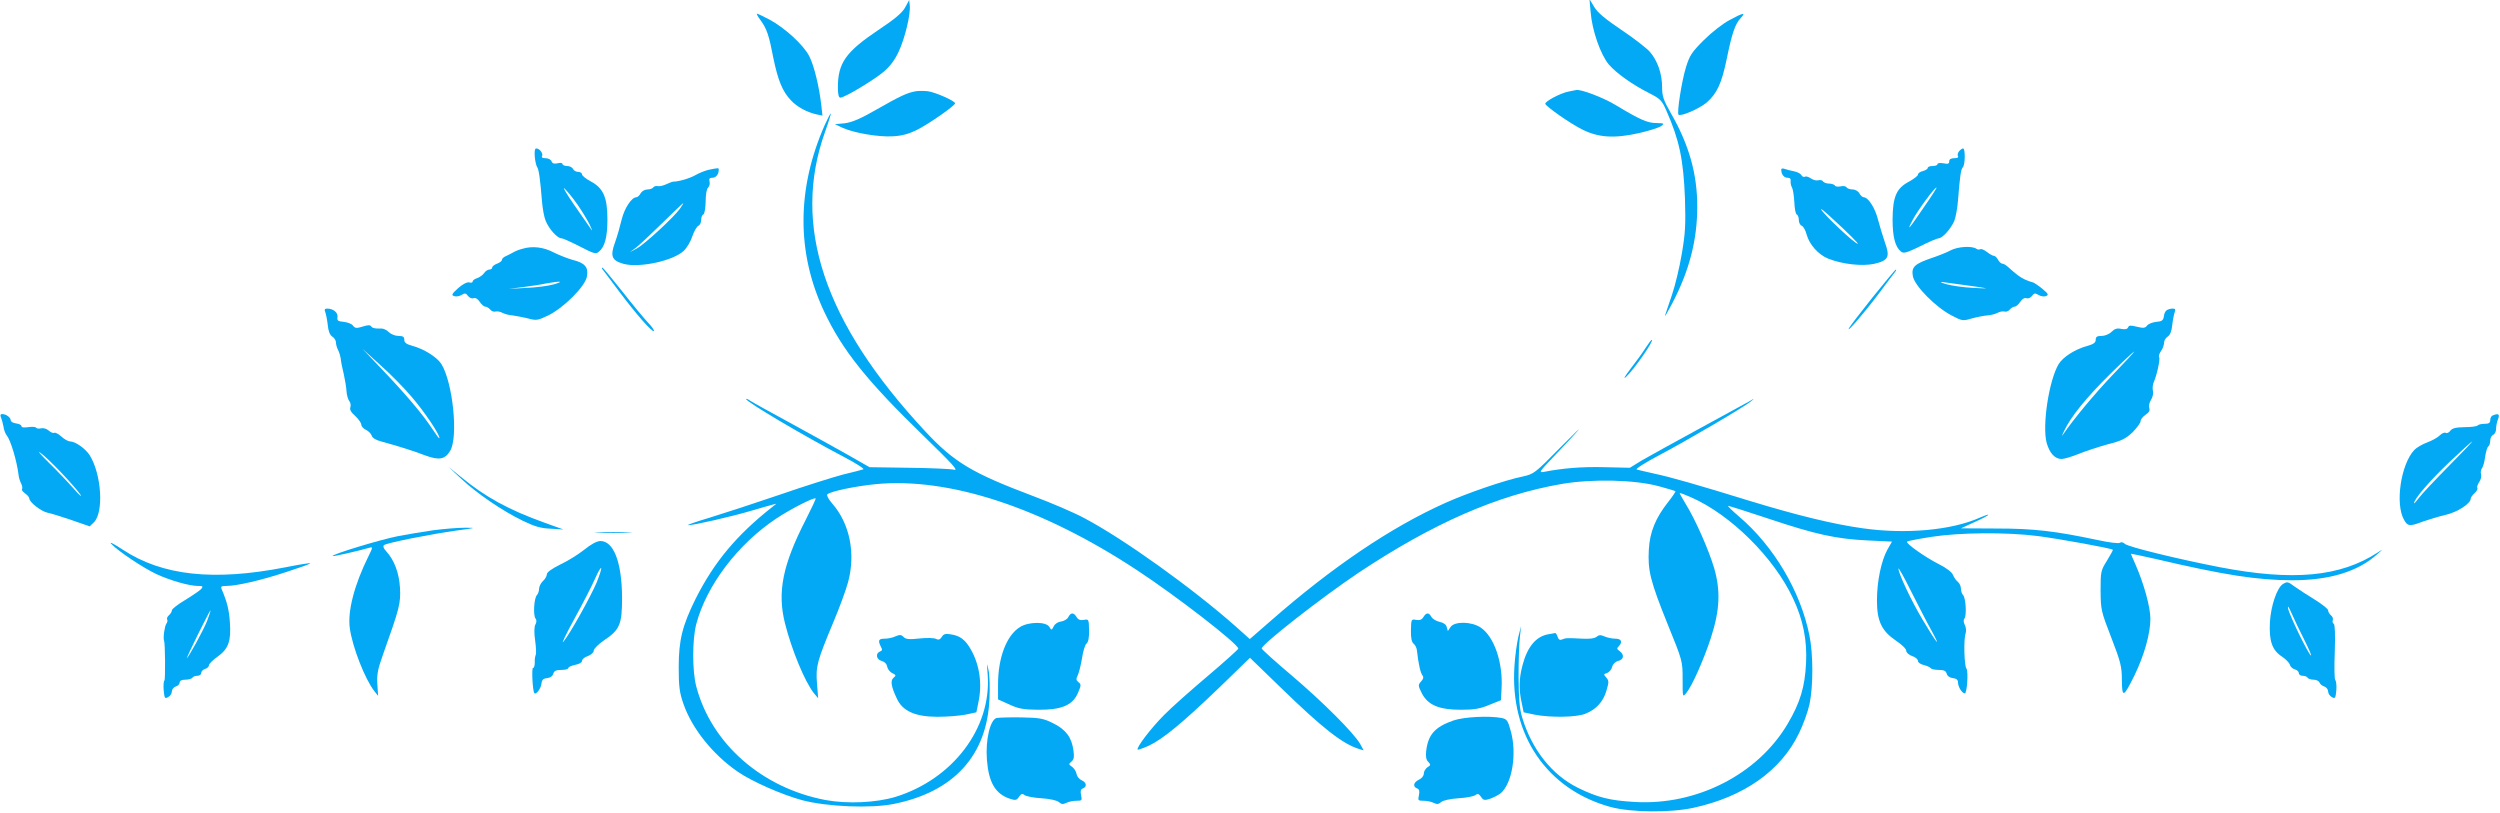 <?xml version="1.0" standalone="no"?>
<!DOCTYPE svg PUBLIC "-//W3C//DTD SVG 20010904//EN"
 "http://www.w3.org/TR/2001/REC-SVG-20010904/DTD/svg10.dtd">
<svg version="1.0" xmlns="http://www.w3.org/2000/svg"
 width="1280pt" height="416pt" viewBox="0 0 1280 416"
 preserveAspectRatio="xMidYMid meet">
<g transform="translate(0,416) scale(0.1,-0.1)"
fill="#03a9f4" stroke="none">
<path d="M4635 4123 c-15 -28 -51 -59 -140 -118 -165 -111 -205 -168 -205
-292 0 -37 4 -53 13 -53 21 0 173 91 223 134 31 26 56 60 75 101 32 68 62 192
57 237 l-3 28 -20 -37z"/>
<path d="M8144 4099 c7 -94 51 -219 93 -269 40 -46 120 -103 209 -148 55 -28
63 -36 86 -89 66 -149 87 -249 95 -448 4 -135 2 -179 -16 -283 -11 -68 -34
-163 -50 -210 -16 -48 -32 -96 -36 -107 -3 -11 13 16 36 60 88 168 129 325
129 497 0 168 -42 317 -136 480 -37 65 -44 86 -44 131 0 69 -23 136 -63 182
-18 20 -84 71 -147 113 -83 56 -121 88 -138 117 l-24 40 6 -66z"/>
<path d="M3893 4058 c33 -45 44 -77 67 -197 23 -111 46 -169 89 -214 30 -33
81 -61 129 -72 l33 -7 -6 54 c-11 96 -37 202 -61 249 -28 57 -125 146 -203
188 -32 17 -62 31 -65 31 -4 0 4 -15 17 -32z"/>
<path d="M8855 4057 c-33 -17 -92 -63 -131 -102 -62 -62 -73 -78 -92 -140 -22
-71 -47 -233 -38 -242 11 -11 106 30 144 62 53 46 77 98 103 224 26 128 43
179 71 208 29 31 14 29 -57 -10z"/>
<path d="M4690 3693 c-43 -7 -82 -25 -199 -92 -85 -49 -128 -67 -165 -72 l-51
-5 38 -18 c60 -27 184 -48 256 -44 46 2 83 12 122 31 60 29 199 126 199 138 0
12 -101 57 -140 62 -19 2 -46 2 -60 0z"/>
<path d="M8030 3691 c-41 -8 -122 -51 -118 -63 6 -15 124 -98 187 -130 85 -43
166 -48 295 -19 51 12 102 28 112 36 17 13 15 14 -24 15 -46 0 -84 16 -208 91
-66 40 -180 83 -204 78 -3 -1 -21 -4 -40 -8z"/>
<path d="M4224 3523 c-145 -327 -147 -656 -4 -959 93 -197 218 -354 511 -638
145 -141 178 -177 154 -171 -16 4 -121 9 -232 10 l-201 3 -114 65 c-62 35
-194 108 -293 162 -99 54 -190 104 -202 112 -13 9 -23 13 -23 10 0 -14 294
-188 500 -296 63 -33 108 -62 100 -64 -8 -3 -55 -15 -105 -27 -49 -13 -193
-58 -320 -102 -126 -43 -288 -96 -360 -118 -71 -21 -122 -39 -112 -39 26 -1
227 45 327 75 47 14 94 27 105 30 l20 5 -20 -16 c-184 -145 -298 -282 -393
-470 -68 -137 -87 -212 -87 -350 0 -100 4 -131 24 -188 43 -126 151 -261 278
-348 74 -51 227 -118 330 -146 131 -34 351 -43 470 -19 307 62 476 248 489
536 3 58 1 125 -5 150 -9 41 -9 38 -4 -25 20 -272 -178 -534 -472 -625 -100
-30 -246 -37 -359 -16 -326 62 -584 289 -661 581 -21 78 -21 241 0 320 52 197
212 409 411 541 74 49 192 109 200 102 2 -2 -21 -51 -50 -108 -119 -232 -147
-371 -107 -531 35 -139 103 -302 149 -359 l21 -25 -6 76 c-7 88 1 115 84 314
30 71 64 163 75 204 40 147 9 301 -82 404 -19 22 -29 42 -24 46 16 15 138 41
246 52 375 37 852 -119 1339 -440 200 -131 519 -378 519 -402 0 -4 -70 -67
-155 -139 -85 -72 -187 -162 -225 -201 -66 -66 -144 -168 -135 -177 2 -2 28 7
57 20 72 34 173 117 361 298 l157 152 158 -153 c214 -208 316 -288 401 -314
l23 -7 -18 33 c-32 56 -191 215 -351 351 -84 71 -153 133 -153 138 0 21 307
261 495 387 382 254 711 398 1040 455 157 27 377 22 500 -12 44 -12 81 -23 83
-25 2 -2 -14 -26 -36 -54 -65 -82 -95 -154 -100 -245 -6 -106 7 -160 96 -381
77 -189 77 -190 77 -283 0 -93 0 -93 19 -70 29 35 90 172 126 283 46 142 50
241 16 358 -28 93 -96 248 -146 328 -16 27 -30 51 -30 54 0 3 26 -7 58 -21
203 -89 425 -309 522 -517 52 -109 73 -216 67 -332 -6 -122 -30 -202 -93 -309
-152 -260 -467 -421 -784 -402 -126 7 -190 23 -290 72 -134 66 -236 195 -286
359 -14 46 -18 95 -19 210 0 83 3 175 7 205 l6 55 -14 -55 c-7 -30 -17 -98
-20 -150 -24 -354 167 -633 493 -722 106 -28 303 -30 423 -4 258 56 448 189
541 382 22 45 46 112 54 150 19 91 19 256 -1 352 -46 227 -184 458 -362 609
-34 29 -58 53 -54 53 5 0 97 -29 205 -65 245 -82 348 -104 508 -112 l126 -6
-24 -42 c-31 -57 -53 -161 -53 -260 0 -105 24 -155 97 -205 29 -19 53 -42 53
-52 0 -9 13 -21 30 -27 17 -5 30 -17 30 -25 0 -8 13 -17 30 -21 16 -4 32 -11
35 -16 4 -5 22 -9 42 -9 26 0 36 -5 40 -19 3 -12 15 -21 32 -23 19 -2 26 -9
26 -24 1 -22 21 -54 35 -54 11 0 19 113 8 127 -11 14 -15 150 -4 180 4 12 2
32 -4 43 -7 14 -8 26 -2 33 12 15 7 106 -7 120 -6 6 -11 21 -11 33 0 12 -7 28
-16 35 -9 7 -20 23 -25 36 -5 13 -33 35 -71 54 -70 35 -173 108 -164 116 3 3
59 14 123 24 147 23 387 25 550 4 106 -14 374 -62 381 -70 1 -1 -12 -26 -30
-55 -32 -51 -33 -57 -33 -154 1 -98 2 -105 55 -241 48 -124 54 -149 54 -217 1
-93 8 -90 65 25 49 101 81 213 81 289 0 59 -33 179 -76 277 -13 29 -24 55 -24
56 0 1 55 -11 123 -26 358 -84 522 -109 702 -110 192 0 337 44 436 133 32 28
32 28 4 10 -193 -126 -435 -148 -810 -76 -216 42 -469 104 -485 119 -10 9 -20
11 -26 6 -5 -5 -55 1 -119 15 -213 45 -322 58 -513 58 l-182 1 70 32 c38 17
70 34 70 37 0 3 -20 -4 -45 -15 -144 -64 -378 -85 -597 -54 -151 21 -335 66
-578 140 -269 83 -405 122 -490 140 -41 9 -82 19 -90 21 -8 3 44 36 120 76
142 75 431 245 465 273 19 16 19 17 -5 2 -14 -8 -131 -72 -260 -142 -129 -70
-262 -144 -295 -163 l-60 -37 -130 3 c-115 3 -213 -5 -310 -24 -28 -5 -24 0
45 73 41 43 98 103 125 134 28 31 -11 -6 -85 -81 -132 -134 -136 -137 -195
-150 -92 -19 -284 -85 -395 -135 -279 -125 -579 -328 -893 -603 l-108 -94 -67
60 c-224 199 -580 454 -782 560 -52 28 -169 78 -260 112 -313 118 -406 173
-556 335 -516 555 -681 1050 -510 1529 19 53 32 96 30 96 -2 0 -16 -26 -30
-57z m5666 -2593 c54 -99 23 -60 -48 60 -57 96 -122 234 -122 259 0 7 29 -44
64 -115 36 -71 83 -163 106 -204z"/>
<path d="M2738 3358 c2 -24 8 -48 12 -53 9 -11 16 -65 25 -176 3 -37 11 -82
19 -100 17 -42 60 -89 80 -89 8 0 50 -19 95 -42 71 -37 82 -40 97 -27 31 25
44 76 44 166 0 112 -21 160 -85 194 -25 13 -45 30 -45 36 0 7 -9 13 -20 13
-11 0 -23 7 -26 15 -4 8 -17 15 -30 15 -13 0 -24 5 -24 10 0 6 -11 8 -25 4
-18 -4 -27 -1 -31 10 -3 9 -17 16 -31 16 -14 0 -22 4 -18 10 8 13 -12 40 -29
40 -8 0 -10 -15 -8 -42z m217 -243 c23 -33 52 -80 64 -105 12 -25 16 -37 9
-26 -7 10 -46 66 -87 125 -40 58 -63 97 -51 86 12 -11 42 -47 65 -80z"/>
<path d="M10030 3385 c-6 -8 -9 -19 -5 -25 4 -6 -4 -10 -19 -10 -17 0 -26 -5
-26 -16 0 -13 -7 -15 -30 -10 -17 3 -30 1 -30 -4 0 -6 -11 -10 -25 -10 -14 0
-25 -4 -25 -10 0 -5 -11 -12 -25 -16 -14 -3 -25 -11 -25 -18 0 -6 -21 -22 -46
-36 -65 -34 -83 -78 -84 -193 0 -89 13 -141 43 -165 13 -11 28 -7 98 27 45 23
88 41 95 41 19 0 63 49 80 89 7 18 16 65 19 105 10 128 15 160 25 170 12 12
13 96 1 96 -5 0 -14 -7 -21 -15z m-177 -282 c-80 -118 -95 -135 -59 -67 26 49
111 164 121 164 3 0 -25 -44 -62 -97z"/>
<path d="M3630 3291 c-19 -4 -51 -17 -70 -28 -30 -17 -86 -33 -113 -33 -4 0
-20 -6 -35 -13 -15 -7 -34 -12 -44 -10 -9 2 -19 -1 -23 -6 -3 -6 -17 -11 -30
-11 -14 0 -29 -9 -35 -20 -6 -11 -16 -20 -22 -20 -24 0 -61 -56 -75 -114 -8
-34 -23 -86 -34 -117 -26 -71 -17 -93 44 -110 81 -22 255 16 308 67 16 15 36
49 44 75 9 26 23 50 31 53 7 3 14 16 14 30 0 13 5 26 11 28 6 2 11 30 12 66 0
37 5 66 13 72 6 6 10 20 7 30 -4 15 0 20 15 20 18 0 32 18 32 41 0 10 0 10
-50 0z m-149 -200 c-31 -43 -183 -184 -222 -204 l-34 -18 30 22 c17 13 77 69
135 126 58 56 106 103 108 103 2 0 -6 -13 -17 -29z"/>
<path d="M9120 3292 c0 -24 13 -42 32 -42 13 0 18 -6 16 -17 -1 -10 2 -25 7
-33 5 -8 10 -42 12 -75 1 -33 7 -61 12 -63 6 -2 11 -15 11 -28 0 -14 7 -27 15
-30 8 -3 20 -24 25 -45 14 -51 60 -103 110 -123 72 -29 174 -40 235 -27 74 17
83 35 56 109 -11 32 -27 85 -36 119 -15 59 -50 113 -73 113 -6 0 -16 9 -22 20
-6 11 -21 20 -35 20 -13 0 -27 5 -31 11 -3 6 -17 8 -29 5 -13 -3 -27 -2 -30 4
-3 5 -17 10 -30 10 -13 0 -27 5 -31 11 -3 6 -14 9 -24 6 -11 -3 -28 2 -39 10
-12 8 -25 12 -30 8 -6 -3 -13 1 -18 8 -4 8 -21 17 -38 20 -16 3 -38 9 -47 12
-10 4 -18 3 -18 -3z m321 -306 c66 -63 87 -88 58 -67 -46 32 -193 176 -173
170 6 -2 58 -49 115 -103z"/>
<path d="M2674 2886 c-16 -4 -36 -12 -44 -17 -8 -5 -25 -13 -37 -19 -13 -5
-23 -14 -23 -20 0 -6 -11 -15 -25 -20 -14 -5 -25 -14 -25 -20 0 -5 -6 -10 -14
-10 -8 0 -21 -8 -28 -19 -7 -10 -23 -21 -35 -25 -13 -4 -23 -12 -23 -17 0 -6
-8 -8 -17 -5 -11 3 -33 -8 -57 -29 -33 -30 -36 -36 -21 -41 10 -4 27 -1 38 6
17 10 22 10 33 -5 8 -10 20 -15 28 -12 10 4 22 -3 32 -18 9 -14 22 -25 29 -25
7 0 18 -7 25 -15 7 -9 20 -13 27 -10 8 2 24 0 36 -7 12 -6 35 -12 52 -13 16
-2 51 -9 77 -15 44 -12 50 -11 105 15 79 39 189 148 198 199 9 47 -10 70 -72
85 -25 7 -69 24 -97 38 -53 28 -110 35 -162 19z m161 -182 c-27 -8 -90 -16
-140 -18 l-90 -5 72 9 c40 5 94 13 120 19 73 13 94 11 38 -5z"/>
<path d="M9989 2879 c-19 -10 -62 -28 -96 -39 -91 -31 -108 -47 -99 -95 10
-50 117 -158 198 -200 55 -29 58 -29 105 -15 26 7 62 14 78 15 17 1 40 7 52
13 12 7 28 9 36 7 7 -3 20 1 27 10 7 8 18 15 25 15 7 0 20 11 29 25 10 15 22
22 32 18 8 -3 20 2 28 12 11 15 16 15 33 5 11 -7 29 -10 38 -6 16 6 13 11 -20
39 -21 17 -44 32 -49 32 -6 1 -24 7 -41 15 -27 14 -40 24 -86 65 -9 8 -21 15
-27 15 -6 0 -16 9 -22 20 -6 11 -15 20 -21 20 -6 0 -22 9 -36 20 -14 11 -29
17 -34 14 -5 -3 -15 -2 -21 3 -24 15 -94 10 -129 -8z m66 -178 c139 -19 142
-20 50 -15 -49 2 -112 11 -140 19 -27 8 -36 13 -20 11 17 -2 66 -9 110 -15z"/>
<path d="M3087 2778 c6 -7 44 -58 85 -113 88 -117 168 -208 176 -200 3 3 -10
22 -30 43 -19 20 -79 92 -132 160 -53 67 -99 122 -102 122 -4 0 -2 -6 3 -12z"/>
<path d="M9588 2638 c-62 -78 -117 -149 -121 -158 -17 -32 79 79 151 175 41
55 79 106 85 113 5 6 7 12 4 12 -3 0 -56 -64 -119 -142z"/>
<path d="M1665 2563 c4 -10 10 -40 13 -66 3 -33 11 -52 23 -60 11 -7 19 -20
19 -30 0 -10 5 -28 11 -39 6 -11 12 -33 14 -47 1 -14 8 -48 15 -76 6 -27 13
-67 14 -87 1 -20 8 -43 14 -51 7 -8 9 -22 6 -32 -5 -11 3 -26 25 -45 17 -16
31 -36 31 -45 0 -8 11 -20 24 -26 13 -6 26 -20 29 -29 3 -12 21 -23 48 -30 87
-24 165 -48 224 -71 73 -27 103 -22 130 23 42 70 14 348 -45 444 -23 36 -90
78 -151 94 -29 8 -39 16 -39 30 0 16 -7 20 -30 20 -17 0 -39 9 -51 21 -13 13
-30 19 -50 17 -16 -1 -33 3 -37 9 -6 10 -16 10 -45 1 -32 -10 -39 -9 -50 5 -6
9 -28 17 -47 19 -30 3 -35 6 -32 25 3 23 -22 43 -53 43 -12 0 -15 -5 -10 -17z
m441 -433 c66 -76 144 -192 144 -213 0 -6 -17 17 -38 49 -47 72 -133 174 -262
309 l-95 100 91 -83 c51 -45 123 -118 160 -162z"/>
<path d="M11094 2572 c-7 -4 -14 -18 -15 -32 -3 -20 -10 -26 -39 -28 -19 -2
-40 -10 -47 -19 -10 -13 -19 -14 -52 -6 -31 8 -41 8 -45 -3 -4 -9 -15 -12 -35
-8 -21 5 -34 1 -50 -15 -12 -12 -34 -21 -51 -21 -23 0 -30 -4 -30 -20 0 -14
-11 -22 -42 -31 -62 -16 -124 -56 -147 -92 -50 -82 -86 -316 -62 -405 15 -52
42 -82 76 -82 14 0 53 12 88 26 34 14 101 36 148 49 72 18 93 29 128 62 22 23
41 48 41 57 0 8 11 23 25 32 18 12 24 22 19 36 -3 10 1 29 10 42 8 13 12 33 9
45 -3 12 -1 32 4 44 16 35 34 118 28 128 -4 5 1 19 9 31 9 12 16 32 16 43 0
11 8 25 19 32 12 8 20 27 23 60 3 26 9 56 13 66 5 13 2 17 -11 17 -11 0 -24
-4 -30 -8z m-274 -328 c-94 -98 -206 -233 -258 -310 -7 -11 -4 -1 7 21 34 72
112 168 233 288 65 64 122 117 125 117 3 0 -45 -52 -107 -116z"/>
<path d="M8425 2378 c-15 -24 -50 -72 -78 -108 -28 -37 -38 -54 -22 -40 40 36
147 190 132 190 -3 0 -17 -19 -32 -42z"/>
<path d="M5 2023 c4 -10 10 -31 13 -48 2 -16 10 -37 17 -45 20 -25 51 -129 60
-201 1 -14 8 -35 14 -46 5 -11 7 -23 4 -27 -4 -4 3 -13 15 -22 12 -8 22 -20
22 -26 0 -19 60 -66 93 -73 17 -3 74 -21 124 -38 l92 -32 22 21 c51 51 39 244
-21 342 -21 34 -74 72 -102 72 -9 0 -29 11 -44 25 -14 13 -31 22 -36 19 -5 -3
-18 2 -28 11 -11 10 -28 15 -40 12 -11 -3 -22 -1 -25 3 -3 5 -21 6 -40 3 -22
-3 -35 -2 -35 5 0 6 -12 12 -27 14 -16 2 -28 9 -28 16 0 14 -23 32 -44 32 -9
0 -11 -6 -6 -17z m306 -280 c41 -43 86 -94 99 -113 13 -19 -1 -8 -30 25 -29
33 -87 94 -129 135 -42 41 -62 65 -46 53 17 -11 64 -56 106 -100z"/>
<path d="M12763 2033 c-7 -2 -13 -13 -13 -24 0 -14 -7 -19 -29 -19 -17 0 -32
-4 -35 -8 -3 -5 -33 -9 -66 -9 -46 -1 -64 -5 -74 -18 -7 -10 -18 -15 -24 -11
-6 3 -19 -2 -29 -12 -10 -11 -39 -27 -65 -37 -25 -9 -56 -27 -67 -39 -69 -74
-99 -277 -52 -358 18 -33 30 -34 97 -8 29 10 81 26 116 34 61 14 128 58 128
83 0 6 9 18 20 28 11 10 17 22 14 26 -3 5 1 18 9 30 8 11 13 29 10 40 -3 10
-1 25 5 32 5 6 13 33 16 59 4 26 11 50 17 53 5 4 9 17 9 30 0 12 7 25 15 29 8
3 15 16 15 30 0 14 4 36 10 50 10 26 2 31 -27 19z m-226 -260 c-70 -71 -138
-143 -152 -162 -14 -19 -25 -31 -25 -27 0 21 81 115 182 211 61 58 113 105
116 105 3 0 -52 -57 -121 -127z"/>
<path d="M2360 1710 c78 -74 212 -166 318 -217 60 -29 92 -38 142 -40 l65 -4
-95 34 c-184 66 -304 131 -430 235 l-65 53 65 -61z"/>
<path d="M2218 1445 c-54 -8 -135 -21 -180 -30 -88 -17 -342 -94 -335 -102 4
-3 127 25 190 43 16 5 16 1 -6 -43 -73 -147 -108 -283 -96 -369 13 -97 79
-264 126 -323 l19 -24 -4 60 c-3 49 2 76 28 149 87 244 92 265 88 344 -5 78
-29 142 -71 188 -13 13 -17 26 -11 31 12 11 242 57 374 75 98 13 101 14 40 14
-36 0 -109 -6 -162 -13z"/>
<path d="M3063 1433 c42 -2 112 -2 155 0 42 1 7 3 -78 3 -85 0 -120 -2 -77 -3z"/>
<path d="M570 1375 c36 -38 162 -122 232 -155 70 -32 167 -60 211 -60 26 0 28
-2 17 -16 -8 -8 -44 -33 -82 -56 -37 -22 -68 -46 -68 -53 0 -7 -7 -18 -15 -25
-8 -7 -12 -16 -9 -22 3 -5 1 -14 -4 -21 -9 -11 -18 -74 -12 -87 6 -13 7 -200
2 -204 -4 -2 -6 -25 -4 -50 4 -41 6 -45 23 -35 10 5 19 18 19 29 0 10 9 22 20
25 11 3 20 13 20 21 0 9 11 14 29 14 17 0 33 5 36 10 3 6 15 10 26 10 10 0 19
6 19 14 0 8 9 18 20 21 11 3 20 12 20 19 0 7 20 27 44 44 56 40 70 80 63 176
-4 62 -14 104 -42 169 -6 14 -2 17 24 17 53 0 179 29 309 72 68 22 122 41 120
44 -2 2 -60 -7 -129 -21 -365 -71 -628 -43 -831 91 -47 31 -72 43 -58 29z
m490 -395 c-19 -48 -97 -190 -104 -190 -1 0 25 56 58 123 34 68 62 123 64 122
1 -1 -7 -26 -18 -55z"/>
<path d="M2992 1346 c-29 -23 -84 -58 -123 -76 -44 -22 -69 -40 -69 -50 0 -9
-9 -25 -20 -35 -11 -10 -20 -28 -20 -40 0 -11 -5 -26 -11 -32 -15 -15 -20
-104 -7 -120 6 -7 6 -19 -1 -31 -6 -12 -7 -41 -1 -82 5 -35 6 -68 3 -73 -3 -6
-6 -23 -5 -38 0 -16 -3 -29 -9 -29 -8 0 -2 -119 7 -129 8 -10 33 23 36 47 2
21 9 28 29 30 17 2 29 11 32 23 4 14 14 19 41 19 20 0 36 4 36 10 0 5 16 12
35 16 21 4 35 12 35 21 0 8 14 19 30 24 17 7 30 18 30 28 0 9 24 33 52 52 82
55 93 82 93 219 -1 181 -43 291 -112 290 -18 -1 -48 -17 -81 -44z m63 -168
c-32 -75 -136 -262 -170 -303 -13 -17 11 35 55 115 44 80 92 173 107 208 15
34 29 58 31 53 2 -5 -9 -38 -23 -73z"/>
<path d="M11689 1170 c-30 -18 -62 -110 -67 -195 -5 -97 11 -144 62 -177 19
-13 37 -31 40 -41 2 -10 14 -21 25 -24 12 -3 21 -12 21 -19 0 -8 9 -14 19 -14
11 0 23 -4 26 -10 3 -5 17 -10 31 -10 14 0 27 -7 30 -15 3 -8 14 -17 25 -20
10 -4 19 -15 19 -25 0 -11 9 -24 19 -29 17 -10 19 -6 23 35 2 25 -1 48 -5 51
-5 3 -6 68 -3 144 3 89 1 141 -5 145 -6 3 -8 12 -5 19 3 8 -2 19 -10 25 -8 7
-14 18 -14 25 0 7 -30 31 -67 54 -38 23 -83 53 -102 66 -38 28 -39 28 -62 15z
m110 -288 c23 -46 38 -81 33 -78 -14 8 -111 207 -117 241 -4 18 3 9 18 -25 13
-30 43 -93 66 -138z"/>
<path d="M5470 1001 c-5 -11 -22 -21 -37 -23 -16 -2 -32 -12 -38 -25 -11 -21
-11 -21 -23 -2 -17 27 -105 26 -149 -1 -69 -42 -113 -156 -113 -294 l0 -77 58
-26 c47 -22 72 -26 147 -27 120 -1 177 23 204 86 17 39 17 44 3 55 -13 10 -13
17 -4 35 6 13 16 52 22 88 5 36 16 70 23 75 9 7 14 30 13 68 -1 57 -2 58 -27
53 -18 -3 -29 1 -37 15 -15 24 -29 24 -42 0z"/>
<path d="M7288 1001 c-8 -14 -19 -18 -37 -15 -25 5 -26 4 -27 -53 -1 -40 4
-61 14 -69 8 -6 16 -22 17 -37 7 -64 18 -113 28 -125 7 -9 5 -18 -7 -31 -16
-18 -16 -21 4 -61 31 -60 88 -84 200 -84 67 0 98 5 145 25 l60 24 3 60 c8 132
-38 266 -107 312 -46 31 -133 33 -154 3 l-14 -21 -6 21 c-3 13 -17 22 -36 26
-18 4 -36 15 -42 25 -13 24 -26 24 -41 0z"/>
<path d="M4822 899 c-9 -14 -17 -17 -30 -10 -9 5 -47 6 -84 2 -53 -6 -71 -4
-82 8 -12 12 -20 12 -41 3 -14 -7 -39 -12 -55 -12 -32 0 -36 -9 -20 -41 9 -15
7 -21 -5 -25 -24 -10 -18 -41 9 -48 15 -4 26 -15 28 -28 2 -12 13 -28 26 -34
20 -10 21 -13 7 -24 -17 -14 -13 -44 17 -107 29 -64 95 -93 208 -93 48 0 112
5 143 11 l56 12 10 49 c21 96 7 194 -39 274 -28 49 -55 69 -101 76 -28 5 -38
2 -47 -13z"/>
<path d="M7930 913 c-65 -10 -110 -64 -135 -160 -18 -67 -19 -124 -4 -191 l10
-49 56 -12 c82 -16 216 -14 261 5 55 22 91 62 107 118 13 44 13 51 -1 67 -14
16 -14 18 4 23 11 4 23 18 26 31 4 15 16 27 31 31 29 7 33 31 8 50 -15 10 -16
15 -5 25 21 22 14 39 -18 39 -16 0 -40 5 -54 11 -20 9 -29 9 -41 -1 -11 -9
-36 -12 -73 -10 -78 4 -85 4 -104 -4 -11 -5 -18 -1 -23 13 -3 12 -9 20 -13 20
-4 -1 -18 -4 -32 -6z"/>
<path d="M5103 484 c-33 -8 -58 -111 -50 -214 9 -116 43 -174 116 -199 30 -10
36 -9 48 9 12 17 18 18 29 9 8 -6 47 -14 86 -16 44 -3 80 -11 90 -20 12 -11
21 -12 37 -4 11 6 34 11 51 11 30 0 31 2 25 29 -4 21 -2 30 9 34 23 9 19 31
-6 42 -13 6 -24 20 -26 32 -2 13 -12 29 -23 37 -18 12 -18 14 -3 27 12 10 15
23 10 57 -9 67 -39 107 -104 139 -50 25 -69 28 -162 30 -58 1 -115 -1 -127 -3z"/>
<path d="M7441 471 c-94 -33 -129 -72 -139 -156 -3 -29 0 -46 11 -56 13 -14
13 -17 -4 -27 -10 -7 -19 -21 -19 -32 0 -12 -10 -25 -25 -32 -28 -13 -33 -36
-9 -45 11 -4 13 -13 9 -34 -6 -27 -5 -29 25 -29 17 0 40 -5 51 -11 16 -8 25
-7 37 4 10 9 46 17 90 20 39 2 78 10 86 16 11 9 17 8 29 -9 12 -18 18 -19 48
-9 19 7 42 19 53 28 58 50 83 200 52 315 -16 58 -20 64 -48 70 -63 12 -192 6
-247 -13z"/>
</g>
</svg>
